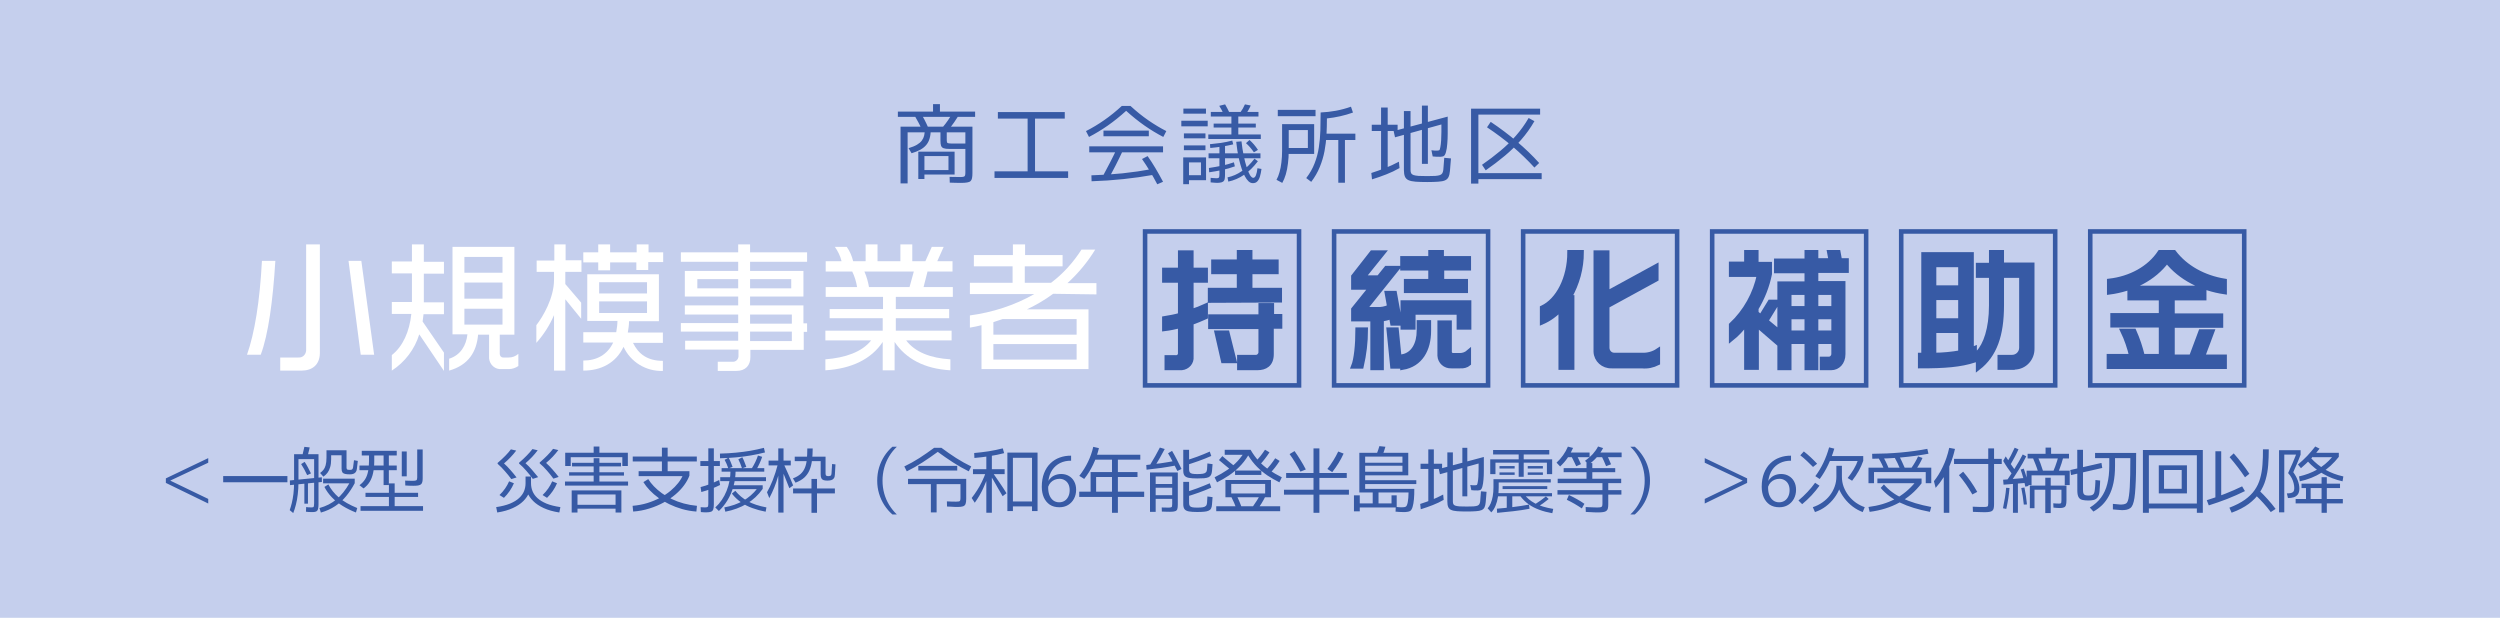 <svg width="696" height="172" viewBox="0 0 696 172" fill="none" xmlns="http://www.w3.org/2000/svg">
<rect width="696" height="172" fill="#C5CFED"/>
<g clip-path="url(#clip0_81_297)">
<path d="M72.584 98.764H68.764C70.886 92.739 72.329 83.913 72.923 72.627H76.658C75.979 83.659 74.706 93.163 72.584 98.764ZM83.958 103.177H78.016V99.528H83.109C84.213 99.612 85.147 98.764 85.231 97.576C85.231 97.491 85.231 97.406 85.231 97.321V68.044H89.051V98.424C88.966 101.564 86.929 103.177 83.958 103.177ZM100.425 98.764L97.03 72.627H100.595L104.16 98.764H100.425Z" fill="white"/>
<path d="M116.723 93.078C115.45 97.236 112.733 100.801 109.083 103.177V98.849C112.139 96.473 114.007 92.314 114.516 87.392H109.083V84.083H114.686V76.106H109.083V72.796H114.686V68.044H117.996V72.881H123.598V76.191H117.996V84.168H123.598V87.477H117.911C117.826 88.156 117.742 88.92 117.657 89.514L123.598 98.17V103.262L116.723 93.078ZM141.679 102.752H139.641C137.859 102.922 136.331 101.564 136.161 99.782C136.161 99.612 136.161 99.528 136.161 99.358V93.163H133.105C132.681 98 130.389 101.649 125.041 103.177V99.867C128.267 98.849 129.795 96.133 130.134 93.078H125.975V68.723H143.206V93.163H139.132V98.509C139.132 99.019 139.472 99.528 140.066 99.528C140.151 99.528 140.151 99.528 140.236 99.528H141.679C142.612 99.528 143.546 99.188 144.31 98.509V101.904C143.546 102.413 142.612 102.752 141.679 102.752ZM139.896 71.523H129.286V75.936H139.896V71.523ZM139.896 78.652H129.286V83.15H139.896V78.652ZM139.896 85.95H129.286V90.363H139.896V85.95Z" fill="white"/>
<path d="M157.382 75.682V79.076L161.796 84.253V88.75L157.382 83.319V103.177H154.241V87.732C153.053 90.532 151.355 93.163 149.318 95.454V90.532C151.101 88.241 154.241 82.98 154.241 77.888V75.682H149.403V72.542H154.326V68.044H157.467V72.457H161.881V75.682H157.382ZM180.47 72.966V75.172H177.16V73.051H169.86V75.257H166.549V73.051H162.39V70.251H166.549V68.044H169.86V70.251H177.245V68.044H180.555V70.251H184.629V72.966H180.47ZM173.595 96.558C171.473 101.055 167.313 103.177 162.39 103.177V100.376C166.125 100.376 169.096 98.764 170.709 95.37H162.39V92.484H171.557C171.727 91.466 171.897 90.363 171.897 89.344H163.494V76.361H183.441V89.429H175.123C175.123 90.532 174.953 91.551 174.783 92.569H184.545V95.454H176.226C177.754 98.594 180.3 100.461 184.545 100.461V103.262C179.876 103.431 175.547 100.801 173.595 96.558ZM180.131 78.567H166.804V81.707H180.131V78.567ZM180.131 83.913H166.804V87.138H180.131V83.913Z" fill="white"/>
<path d="M223.76 92.399V97.406H208.906V99.443C208.906 101.734 207.548 103.262 205.001 103.262H199.823V100.716H204.067C204.831 100.716 205.51 100.122 205.595 99.273V97.321H190.741V94.86H205.51V92.314H189.552V89.938H205.51V87.562H190.656V85.016H205.51V82.555H190.656V75.427H205.51V72.881H189.552V70.251H205.51V68.044H208.821V70.251H224.694V72.881H208.821V75.427H223.675V82.555H208.821V85.016H223.675V90.023H224.694V92.399H223.76ZM205.51 77.718H194.136V80.264H205.51V77.718ZM220.28 77.718H208.821V80.264H220.28V77.718ZM220.45 87.562H208.821V90.108H220.45V87.562ZM220.45 92.314H208.821V94.945H220.45V92.314Z" fill="white"/>
<path d="M252.281 94.775C254.743 98 258.987 99.697 264.589 100.037V103.092C257.289 102.668 252.196 99.867 249.056 95.2V103.092H245.745V95.2C242.604 99.952 237.087 102.668 229.787 103.092V100.037C235.304 99.612 239.973 98 242.52 94.775H229.787V92.06H245.745V88.581H230.975V86.035H245.83V82.64H229.872V79.925H238.615C238.36 78.397 237.936 76.955 237.257 75.597H229.872V72.712H234.286C233.946 71.269 233.267 69.911 232.418 68.723H235.729C236.578 69.911 237.172 71.269 237.511 72.712H240.992V68.044H244.302V72.712H250.668V68.044H253.979V72.712H257.629L259.411 68.723H262.722L260.939 72.712H265.183V75.597H258.223L257.119 79.925H265.268V82.64H249.395V86.035H264.25V88.581H249.395V92.06H264.929V94.775H252.281ZM240.652 75.597C241.246 76.955 241.671 78.397 241.925 79.925H253.215L254.403 75.597H240.652Z" fill="white"/>
<path d="M293.195 81.792C290.903 83.489 288.441 84.932 285.895 86.12H303.041V102.752H273.247V90.532C272.228 90.787 271.125 91.042 270.021 91.211V87.817C276.303 86.968 282.414 85.016 287.932 81.877H270.021V78.737H281.905V74.154H271.125V71.014H281.99V68.044H285.385V71.014H295.826V74.154H285.3V78.737H292.6C295.996 76.191 298.797 73.051 301.089 69.487H304.908C302.786 72.966 300.155 76.106 297.184 78.822H305.248V81.961L293.195 81.792ZM299.73 88.835H279.104C278.255 89.175 277.406 89.344 276.557 89.684V93.163H299.73V88.835ZM299.73 95.794H276.557V100.122H299.73V95.794Z" fill="white"/>
<path d="M361.016 65.074V106.656H319.423V65.074H361.016ZM362.289 63.801H318.15V107.929H362.289V63.801Z" fill="#375AA5"/>
<path d="M413.643 65.074V106.656H372.051V65.074H413.643ZM414.916 63.801H370.777V107.929H414.916V63.801Z" fill="#375AA5"/>
<path d="M466.271 65.074V106.656H424.678V65.074H466.271ZM467.544 63.801H423.405V107.929H467.544V63.801Z" fill="#375AA5"/>
<path d="M518.898 65.074V106.656H477.305V65.074H518.898ZM520.171 63.801H476.032V107.929H520.171V63.801Z" fill="#375AA5"/>
<path d="M571.526 65.074V106.656H529.933V65.074H571.526ZM572.799 63.801H528.66V107.929H572.799V63.801Z" fill="#375AA5"/>
<path d="M624.153 65.074V106.656H582.56V65.074H624.153ZM625.426 63.801H581.287V107.929H625.426V63.801Z" fill="#375AA5"/>
<path d="M331.646 89.853V99.273C331.816 100.885 330.628 102.243 329.015 102.413C328.845 102.413 328.76 102.413 328.591 102.413H324.856V99.528H327.233C327.912 99.613 328.506 99.188 328.591 98.509C328.591 98.424 328.591 98.255 328.591 98.17V90.702C327.148 91.042 325.62 91.381 324.177 91.551V88.665C325.705 88.411 327.148 88.156 328.591 87.732V78.058H324.177V75.173H328.591V70.335H331.646V75.173H335.636V78.058H331.646V86.714C333.005 86.289 334.363 85.78 335.636 85.186V88.241C334.363 88.835 333.005 89.344 331.646 89.853ZM336.909 83.659V80.773H344.973V75.682H337.843V72.881H344.973V70.251H348.029V72.881H355.329V75.682H348.029V80.773H356.263V83.574L336.909 83.659ZM353.971 90.872V98.594C353.971 101.48 352.188 102.413 350.066 102.413H345.058V99.443H349.472C350.236 99.528 350.915 98.934 351 98.17C351 98.085 351 98 351 98V90.957H336.994V88.156H351V85.016H354.056V88.072H356.347V90.872H353.971ZM340.559 100.461L338.777 92.654H341.663L343.615 100.461H340.559Z" fill="#375AA5" stroke="#375AA5" stroke-width="1.3" stroke-miterlimit="10"/>
<path d="M379.011 101.989H376.804C377.568 100.122 377.993 95.963 377.993 91.805H380.2C380.2 95.2 379.775 98.679 379.011 101.989ZM387.669 90.023L387.33 88.156C386.481 88.496 385.547 88.75 384.613 88.835V102.413H382.152V88.835H376.804V86.12L381.727 80.01H376.804V76.955L381.982 70.335H385.038L379.436 77.294H383.849L385.972 74.663H389.027L379.86 86.12H383.34C384.529 86.204 385.717 85.95 386.82 85.441L386.141 81.622H388.263L389.791 90.023H387.669ZM387.669 101.989L386.651 91.805H388.773L389.791 101.989H387.669ZM401.42 74.663V78.312H408.041V80.943H391.489V78.312H398.28V74.663H390.47V71.948H398.28V70.251H401.335V71.948H408.89V74.663H401.42ZM406.174 91.126V86.968H393.441V91.126H390.555V84.253H408.975V91.126H406.174ZM390.47 102.328V99.273C393.526 98.679 395.054 95.709 395.054 92.06V89.769H397.77V92.06C397.77 97.321 395.478 101.48 390.47 102.328ZM406.513 101.904H404.052C402.354 101.989 400.911 100.716 400.826 99.019C400.826 98.934 400.826 98.764 400.826 98.679V89.853H403.542V97.831C403.457 98.34 403.882 98.849 404.391 98.934C404.476 98.934 404.561 98.934 404.646 98.934H406.428C407.362 98.934 408.211 98.594 408.89 98V101.225C408.296 101.734 407.362 101.989 406.513 101.904Z" fill="#375AA5" stroke="#375AA5" stroke-width="1.3" stroke-miterlimit="10"/>
<path d="M436.901 82.81H437.665V102.328H434.525V85.95C433.082 87.562 431.299 88.835 429.347 89.684V85.695C433.761 83.659 436.986 77.464 436.986 70.251H440.297C440.297 74.663 439.108 78.991 436.901 82.81ZM457.103 101.904H448.7C446.323 101.989 444.371 100.207 444.286 97.915C444.286 97.746 444.286 97.661 444.286 97.491V70.335H447.427V81.622L461.093 74.154V77.718L447.427 85.186V96.812C447.427 97.915 448.276 98.849 449.379 98.849H449.464H457.103C458.631 98.934 460.244 98.509 461.517 97.661V101.055C460.159 101.734 458.631 102.074 457.103 101.904Z" fill="#375AA5" stroke="#375AA5" stroke-width="1.3" stroke-miterlimit="10"/>
<path d="M491.651 89.344L494.622 91.805V95.2L489.019 90.363V102.328H486.218V89.938C484.945 91.551 483.587 93.078 481.974 94.351V90.448C485.964 86.714 488.68 81.792 489.783 76.445H481.974V73.475H486.218V70.251H488.935V73.56H492.669V76.276C491.99 79.67 490.717 82.895 488.935 85.865V87.138L490.208 88.241L492.754 84.083H494.876L491.651 89.344ZM505.572 75.342V78.906H513.126V98.594C513.126 100.97 511.598 102.413 509.816 102.413H507.269V99.952H509.137C509.901 99.952 510.495 99.273 510.495 98.509V95.115H505.572V102.413H503.025V95.115H498.102V102.413H495.47V78.991H503.025V75.427H494.537V72.627H503.025V70.251H505.572V72.542H509.731L509.306 70.251H511.768L512.192 72.542H514.06V75.342H505.572ZM503.025 81.452H498.102V85.865H503.025V81.452ZM503.025 88.241H498.102V92.654H503.025V88.241ZM510.495 81.452H505.572V85.865H510.495V81.452ZM510.495 88.241H505.572V92.654H510.495V88.241Z" fill="#375AA5" stroke="#375AA5" stroke-width="1.3" stroke-miterlimit="10"/>
<path d="M534.601 101.904V98.849H535.535V70.845H548.862V97.321L549.71 96.982V100.291C545.721 101.564 541.562 101.904 534.601 101.904ZM545.806 73.73H538.421V80.094H545.806V73.73ZM545.806 82.895H538.421V89.26H545.806V82.895ZM545.806 92.06H538.421V98.849C540.883 98.849 543.344 98.594 545.806 98.17V92.06ZM560.575 102.328H556.756V99.443H559.981C561.509 99.528 562.782 98.34 562.782 96.812C562.782 96.727 562.782 96.727 562.782 96.642V76.7H557.265V85.016C557.265 93.333 555.313 98.849 550.729 102.413V98.17C552.766 96.048 554.379 91.551 554.379 85.101V76.7H550.729V73.815H554.379V70.251H557.265V73.73H565.753V96.982C565.838 99.782 563.716 102.158 560.915 102.243C560.745 102.328 560.66 102.328 560.575 102.328Z" fill="#375AA5" stroke="#375AA5" stroke-width="1.3" stroke-miterlimit="10"/>
<path d="M603.272 72.627C599.622 77.549 593.68 80.519 587.229 81.367V78.228C593.086 77.549 598.348 74.748 601.319 70.251H605.224C608.449 74.494 613.542 77.294 619.314 78.228V81.283C612.948 80.349 607.006 77.379 603.272 72.627ZM587.144 101.904V99.188H593.425C592.831 96.727 592.067 94.436 590.964 92.145H594.104C595.123 94.436 595.887 96.727 596.481 99.188H601.659V90.532H588.162V87.817H601.659V82.98H592.916V80.179H613.627V82.98H604.799V87.902H618.296V90.617H604.799V99.358H610.062L612.694 92.314H615.834L613.203 99.358H619.314V102.074H587.144V101.904Z" fill="#375AA5" stroke="#375AA5" stroke-width="1.3" stroke-miterlimit="10"/>
</g>
<path d="M249.967 32.536V31.072H271.471V32.536H249.967ZM259.759 32.104V28.984H261.679V32.104H259.759ZM250.711 51.064V35.272H270.727V48.232C270.727 48.792 270.687 49.248 270.607 49.6C270.543 49.952 270.407 50.224 270.199 50.416C269.991 50.608 269.671 50.736 269.239 50.8C268.807 50.88 268.231 50.92 267.511 50.92C267.079 50.92 266.599 50.912 266.071 50.896C265.559 50.88 265.007 50.864 264.415 50.848L264.367 49.24C264.927 49.256 265.463 49.264 265.975 49.264C266.503 49.28 266.959 49.288 267.343 49.288C267.775 49.288 268.087 49.256 268.279 49.192C268.487 49.144 268.615 49.032 268.663 48.856C268.727 48.68 268.759 48.408 268.759 48.04V36.832H252.679V51.064H250.711ZM258.391 35.464L256.615 36.04C256.343 35.368 256.031 34.712 255.679 34.072C255.343 33.416 254.967 32.744 254.551 32.056L256.207 31.216C256.607 31.904 256.991 32.6 257.359 33.304C257.727 34.008 258.071 34.728 258.391 35.464ZM264.007 36.16L262.399 35.464C262.959 34.824 263.471 34.16 263.935 33.472C264.415 32.784 264.879 32.072 265.327 31.336L267.103 31.816C266.639 32.568 266.151 33.312 265.639 34.048C265.143 34.768 264.599 35.472 264.007 36.16ZM253.783 42.664L252.943 41.248C253.919 40.96 254.703 40.64 255.295 40.288C255.887 39.936 256.335 39.552 256.639 39.136C256.959 38.704 257.175 38.24 257.287 37.744C257.399 37.232 257.455 36.688 257.455 36.112H259.111C259.111 37.056 259.007 37.872 258.799 38.56C258.607 39.248 258.295 39.848 257.863 40.36C257.447 40.856 256.903 41.296 256.231 41.68C255.559 42.048 254.743 42.376 253.783 42.664ZM269.527 39.952V41.464H264.319C263.599 41.464 263.063 41.4 262.711 41.272C262.359 41.144 262.119 40.912 261.991 40.576C261.879 40.24 261.823 39.768 261.823 39.16V36.256H263.575V39.064C263.575 39.448 263.647 39.696 263.791 39.808C263.951 39.904 264.287 39.952 264.799 39.952H269.527ZM256.687 48.592V47.344H264.055V43.456H257.359V49.84H255.655V42.232H265.759V48.592H256.687ZM276.871 49.528V47.704H297.367V49.528H276.871ZM286.087 47.872V32.848H288.151V47.872H286.087ZM277.807 33.016V31.192H296.431V33.016H277.807ZM303.175 38.128L302.335 36.496C304.047 35.632 305.727 34.624 307.375 33.472C309.039 32.32 310.687 30.992 312.319 29.488H314.719C316.351 30.992 317.999 32.32 319.663 33.472C321.327 34.624 323.007 35.632 324.703 36.496L323.863 38.128C322.103 37.216 320.359 36.16 318.631 34.96C316.903 33.744 315.199 32.376 313.519 30.856C311.839 32.376 310.135 33.744 308.407 34.96C306.679 36.16 304.935 37.216 303.175 38.128ZM307.207 37.936V36.352H319.831V37.936H307.207ZM303.247 42.4V40.744H323.791V42.4H303.247ZM308.575 49.888L307.063 48.976C307.751 47.712 308.423 46.44 309.079 45.16C309.751 43.864 310.391 42.56 310.999 41.248L312.511 42.112C311.903 43.424 311.263 44.736 310.591 46.048C309.935 47.344 309.263 48.624 308.575 49.888ZM320.911 47.032L321.175 48.664C318.423 49.16 315.607 49.56 312.727 49.864C309.863 50.168 306.919 50.368 303.895 50.464L303.847 48.808C306.791 48.728 309.679 48.544 312.511 48.256C315.359 47.952 318.159 47.544 320.911 47.032ZM323.791 50.608L322.183 51.304C321.511 50.024 320.823 48.8 320.119 47.632C319.415 46.464 318.687 45.344 317.935 44.272L319.495 43.456C320.231 44.496 320.951 45.608 321.655 46.792C322.359 47.976 323.071 49.248 323.791 50.608ZM329.455 31.648V30.232H335.743V31.648H329.455ZM328.879 35.176V33.616H336.223V35.176H328.879ZM329.599 38.512V37.144H335.599V38.512H329.599ZM329.599 41.824V40.48H335.599V41.824H329.599ZM329.407 51.28V43.816H335.767V50.176H330.799V48.784H334.351V45.208H331.015V51.28H329.407ZM350.359 31.168V32.44H337.087V31.168H350.359ZM349.615 34.408V35.512H337.879V34.408H349.615ZM351.007 37.432V38.704H336.391V37.432H351.007ZM344.743 37.792H342.823V32.008H344.743V37.792ZM342.367 31.552L340.711 31.84C340.519 31.392 340.319 30.984 340.111 30.616C339.919 30.232 339.695 29.848 339.439 29.464L341.071 29.056C341.295 29.424 341.511 29.816 341.719 30.232C341.943 30.632 342.159 31.072 342.367 31.552ZM346.783 31.936L345.271 31.36C345.559 30.944 345.807 30.56 346.015 30.208C346.223 29.84 346.415 29.456 346.591 29.056L348.199 29.368C348.023 29.784 347.815 30.2 347.575 30.616C347.351 31.032 347.087 31.472 346.783 31.936ZM336.943 41.2L336.847 40.144C337.887 40.048 338.919 39.928 339.943 39.784C340.983 39.624 342.023 39.408 343.063 39.136L343.327 40.192C342.255 40.448 341.183 40.656 340.111 40.816C339.055 40.976 337.999 41.104 336.943 41.2ZM350.911 42.688V44.056H336.463V42.688H350.911ZM343.519 45.184L343.783 46.312C342.647 46.728 341.479 47.064 340.279 47.32C339.079 47.576 337.863 47.792 336.631 47.968L336.559 46.768C337.759 46.592 338.935 46.384 340.087 46.144C341.255 45.904 342.399 45.584 343.519 45.184ZM337.039 50.776V49.504C337.247 49.52 337.495 49.544 337.783 49.576C338.087 49.608 338.367 49.624 338.623 49.624C338.895 49.624 339.095 49.592 339.223 49.528C339.335 49.464 339.407 49.352 339.439 49.192C339.471 49.048 339.487 48.848 339.487 48.592V40.36H341.047V48.592C341.047 49.072 341.015 49.48 340.951 49.816C340.887 50.168 340.727 50.424 340.471 50.584C340.231 50.744 339.895 50.84 339.463 50.872C339.047 50.92 338.615 50.92 338.167 50.872C337.719 50.84 337.343 50.808 337.039 50.776ZM350.071 46.84L351.199 47.032C351.087 47.864 350.943 48.568 350.767 49.144C350.591 49.736 350.343 50.192 350.023 50.512C349.719 50.832 349.311 50.992 348.799 50.992C348.351 50.992 347.943 50.816 347.575 50.464C347.207 50.112 346.863 49.632 346.543 49.024C346.223 48.416 345.935 47.728 345.679 46.96C345.423 46.176 345.191 45.36 344.983 44.512C344.791 43.648 344.623 42.784 344.479 41.92C344.351 41.056 344.247 40.24 344.167 39.472L345.631 39.352C345.791 40.808 345.999 42.152 346.255 43.384C346.511 44.616 346.791 45.696 347.095 46.624C347.399 47.536 347.703 48.248 348.007 48.76C348.327 49.256 348.623 49.504 348.895 49.504C349.215 49.504 349.471 49.256 349.663 48.76C349.855 48.264 349.991 47.624 350.071 46.84ZM350.215 41.728L349.087 42.4C348.751 41.904 348.399 41.448 348.031 41.032C347.679 40.616 347.295 40.224 346.879 39.856L347.863 38.968C348.311 39.368 348.727 39.792 349.111 40.24C349.495 40.688 349.863 41.184 350.215 41.728ZM341.959 50.56L341.743 49.384C343.167 49.08 344.487 48.504 345.703 47.656C346.935 46.808 348.119 45.648 349.255 44.176L350.191 44.896C348.991 46.48 347.711 47.736 346.351 48.664C345.007 49.592 343.543 50.224 341.959 50.56ZM366.247 30.592V32.344H355.735V30.592H366.247ZM356.983 50.92L355.375 50.056C355.711 49.464 355.991 48.76 356.215 47.944C356.455 47.128 356.631 46.216 356.743 45.208C356.871 44.2 356.935 43.128 356.935 41.992V34.552H365.863V42.856H358.015V41.2H364.111V36.208H358.783V41.992C358.783 43.224 358.711 44.392 358.567 45.496C358.439 46.6 358.239 47.616 357.967 48.544C357.695 49.456 357.367 50.248 356.983 50.92ZM365.047 50.632L363.655 49.576C364.663 48.264 365.439 46.896 365.983 45.472C366.543 44.048 366.935 42.576 367.159 41.056C367.399 39.52 367.543 37.944 367.591 36.328C367.639 34.696 367.663 33.024 367.663 31.312C369.103 31.248 370.519 31.088 371.911 30.832C373.303 30.576 374.703 30.2 376.111 29.704L376.663 31.336C375.495 31.752 374.303 32.096 373.087 32.368C371.871 32.64 370.647 32.84 369.415 32.968C369.415 34.472 369.375 35.992 369.295 37.528C369.215 39.048 369.031 40.568 368.743 42.088C368.455 43.592 368.015 45.064 367.423 46.504C366.847 47.928 366.055 49.304 365.047 50.632ZM377.335 37.216V38.968H368.551V37.216H377.335ZM374.431 50.872H372.583V38.272H374.431V50.872ZM397.351 50.68C396.039 50.68 394.959 50.648 394.111 50.584C393.263 50.52 392.599 50.376 392.119 50.152C391.655 49.944 391.327 49.616 391.135 49.168C390.943 48.72 390.847 48.104 390.847 47.32V30.928H392.695V47.32C392.695 47.688 392.751 47.992 392.863 48.232C392.991 48.456 393.215 48.624 393.535 48.736C393.871 48.848 394.343 48.928 394.951 48.976C395.559 49.008 396.359 49.024 397.351 49.024C398.279 49.024 399.023 49.008 399.583 48.976C400.159 48.928 400.599 48.848 400.903 48.736C401.207 48.608 401.423 48.432 401.551 48.208C401.679 47.968 401.767 47.664 401.815 47.296L402.079 43.936L403.951 44.104L403.663 47.608C403.599 48.328 403.463 48.896 403.255 49.312C403.047 49.728 402.719 50.032 402.271 50.224C401.823 50.416 401.199 50.536 400.399 50.584C399.599 50.648 398.583 50.68 397.351 50.68ZM381.967 49.936L381.775 48.16C383.119 47.728 384.407 47.272 385.639 46.792C386.887 46.296 388.159 45.704 389.455 45.016L389.623 46.792C388.455 47.464 387.231 48.048 385.951 48.544C384.687 49.04 383.359 49.504 381.967 49.936ZM384.487 47.992V29.944H386.335V47.992H384.487ZM381.895 36.472V34.72H389.095V36.472H381.895ZM398.863 43.552L398.503 41.824C398.775 41.856 399.063 41.888 399.367 41.92C399.671 41.936 399.943 41.936 400.183 41.92C400.439 41.904 400.607 41.872 400.687 41.824C400.815 41.728 400.919 41.432 400.999 40.936C401.095 40.44 401.167 39.816 401.215 39.064C401.263 38.312 401.287 37.528 401.287 36.712V34.648L388.375 38.224L387.991 36.496L403.039 32.464V37.192C403.039 38.184 402.999 39.136 402.919 40.048C402.855 40.944 402.735 41.704 402.559 42.328C402.399 42.936 402.175 43.32 401.887 43.48C401.679 43.576 401.367 43.632 400.951 43.648C400.535 43.664 400.127 43.656 399.727 43.624C399.343 43.592 399.055 43.568 398.863 43.552ZM395.863 45.616V29.392H397.519V45.616H395.863ZM429.199 49.864H411.343V48.208H429.199V49.864ZM428.767 31.912H411.583V51.112H409.543V30.256H428.767V31.912ZM413.623 47.416L412.591 45.88C414.415 44.616 416.111 43.328 417.679 42.016C419.263 40.704 420.711 39.296 422.023 37.792C423.351 36.288 424.535 34.64 425.575 32.848L427.183 33.736C426.095 35.624 424.855 37.36 423.463 38.944C422.087 40.528 420.575 42.008 418.927 43.384C417.279 44.76 415.511 46.104 413.623 47.416ZM428.503 45.376L427.183 46.648C425.311 44.6 423.287 42.648 421.111 40.792C418.935 38.936 416.559 37.152 413.983 35.44L415.015 33.928C417.623 35.672 420.047 37.496 422.287 39.4C424.543 41.288 426.615 43.28 428.503 45.376Z" fill="#375AA5"/>
<path d="M57.974 140.18L46.174 134.44V133.18L57.974 127.54V128.82L47.394 133.8L57.974 138.9V140.18ZM62.134 134.26V132.54H80.014V134.26H62.134ZM85.574 127.08L84.134 126.9C84.188 126.713 84.241 126.513 84.294 126.3C84.348 126.073 84.401 125.84 84.454 125.6C84.508 125.36 84.561 125.14 84.614 124.94C84.668 124.727 84.708 124.547 84.734 124.4L86.214 124.56C86.174 124.747 86.128 124.96 86.074 125.2C86.021 125.427 85.961 125.66 85.894 125.9C85.841 126.127 85.788 126.347 85.734 126.56C85.681 126.773 85.628 126.947 85.574 127.08ZM81.634 142.84L80.654 142.02C80.854 141.46 81.048 140.807 81.234 140.06C81.421 139.313 81.574 138.453 81.694 137.48C81.814 136.493 81.874 135.373 81.874 134.12V126.44H88.674V140.42C88.674 140.887 88.634 141.287 88.554 141.62C88.488 141.967 88.341 142.207 88.114 142.34C87.994 142.42 87.814 142.48 87.574 142.52C87.348 142.56 87.088 142.573 86.794 142.56C86.514 142.56 86.228 142.553 85.934 142.54C85.654 142.527 85.401 142.5 85.174 142.46L85.234 141.16C85.394 141.2 85.608 141.227 85.874 141.24C86.154 141.267 86.421 141.273 86.674 141.26C86.928 141.26 87.101 141.24 87.194 141.2C87.301 141.147 87.368 141.04 87.394 140.88C87.434 140.707 87.454 140.453 87.454 140.12V127.82H83.094V134.12C83.094 135.413 83.028 136.593 82.894 137.66C82.774 138.713 82.601 139.667 82.374 140.52C82.161 141.373 81.914 142.147 81.634 142.84ZM85.514 132.28C85.248 131.693 84.974 131.147 84.694 130.64C84.414 130.133 84.128 129.653 83.834 129.2L84.814 128.58C85.134 129.06 85.434 129.567 85.714 130.1C86.008 130.633 86.294 131.2 86.574 131.8L85.514 132.28ZM84.734 140.22V134.16H85.734V140.22H84.734ZM80.734 135.06L80.694 133.76L89.594 132.88L89.614 134.18L80.734 135.06ZM89.334 142.7L88.934 141.44C90.761 140.933 92.341 140.127 93.674 139.02C95.021 137.9 96.214 136.413 97.254 134.56H89.954V133.26H98.754V134.52C98.061 135.84 97.268 137.04 96.374 138.12C95.494 139.2 94.474 140.127 93.314 140.9C92.154 141.673 90.828 142.273 89.334 142.7ZM99.094 142.68C97.734 142.147 96.494 141.533 95.374 140.84C94.254 140.147 93.268 139.36 92.414 138.48C91.561 137.6 90.861 136.627 90.314 135.56L91.414 134.86C92.108 136.207 93.088 137.427 94.354 138.52C95.634 139.6 97.334 140.573 99.454 141.44L99.094 142.68ZM90.034 132.7L89.114 131.68C89.461 131.427 89.768 131.14 90.034 130.82C90.301 130.5 90.508 130.073 90.654 129.54C90.814 128.993 90.894 128.273 90.894 127.38V125.36H96.474V130.22C96.474 130.5 96.561 130.673 96.734 130.74C96.908 130.793 97.161 130.82 97.494 130.82C97.748 130.82 97.934 130.767 98.054 130.66C98.174 130.553 98.254 130.373 98.294 130.12L98.554 128.12L99.614 128.32L99.354 130.54C99.314 130.927 99.201 131.233 99.014 131.46C98.841 131.673 98.621 131.827 98.354 131.92C98.088 132.013 97.781 132.06 97.434 132.06C96.861 132.06 96.401 132.02 96.054 131.94C95.721 131.86 95.474 131.707 95.314 131.48C95.168 131.253 95.094 130.913 95.094 130.46V126.74H92.194V127.8C92.194 128.693 92.101 129.447 91.914 130.06C91.741 130.673 91.494 131.193 91.174 131.62C90.854 132.033 90.474 132.393 90.034 132.7ZM113.234 132.62H111.854V125.68H113.234V132.62ZM117.674 125.14V133.12C117.674 133.547 117.641 133.9 117.574 134.18C117.508 134.46 117.381 134.68 117.194 134.84C117.008 134.987 116.741 135.093 116.394 135.16C116.048 135.213 115.608 135.24 115.074 135.24C114.714 135.24 114.354 135.233 113.994 135.22C113.648 135.193 113.261 135.173 112.834 135.16L112.794 133.8C113.168 133.813 113.534 133.827 113.894 133.84C114.268 133.853 114.614 133.86 114.934 133.86C115.428 133.86 115.754 133.807 115.914 133.7C116.074 133.593 116.154 133.34 116.154 132.94V125.14H117.674ZM116.394 137.2V138.34H101.754V137.2H116.394ZM108.274 141.84V134.58H109.874V141.84H108.274ZM117.774 140.9V142.2H100.374V140.9H117.774ZM110.454 125.5V126.8H100.714V125.5H110.454ZM110.454 129.6V130.9H100.074V129.6H110.454ZM101.214 135.98L100.074 135.08C100.714 134.613 101.228 134.08 101.614 133.48C102.001 132.88 102.281 132.16 102.454 131.32C102.641 130.48 102.734 129.487 102.734 128.34V126.26H104.194V128.34C104.194 129.593 104.088 130.7 103.874 131.66C103.674 132.62 103.354 133.453 102.914 134.16C102.488 134.853 101.921 135.46 101.214 135.98ZM106.794 135.04V126.28H108.254V135.04H106.794ZM138.434 142.68L138.134 141.18C139.668 140.953 140.954 140.627 141.994 140.2C143.048 139.76 143.888 139.247 144.514 138.66C145.154 138.073 145.614 137.433 145.894 136.74C146.174 136.033 146.314 135.307 146.314 134.56V132.66H147.834V134.56C147.834 135.413 147.661 136.267 147.314 137.12C146.981 137.96 146.441 138.753 145.694 139.5C144.948 140.247 143.974 140.893 142.774 141.44C141.588 142 140.141 142.413 138.434 142.68ZM140.294 138.6L139.054 137.82C139.668 137.233 140.194 136.62 140.634 135.98C141.074 135.34 141.441 134.68 141.734 134L143.074 134.54C142.754 135.3 142.354 136.027 141.874 136.72C141.408 137.4 140.881 138.027 140.294 138.6ZM142.354 133.38C141.794 132.62 141.194 131.88 140.554 131.16C139.928 130.427 139.254 129.747 138.534 129.12V128.88C139.361 128.173 140.074 127.513 140.674 126.9C141.288 126.273 141.808 125.673 142.234 125.1L143.714 125.44C143.248 126.067 142.721 126.687 142.134 127.3C141.548 127.913 140.941 128.487 140.314 129.02C140.928 129.567 141.514 130.167 142.074 130.82C142.648 131.46 143.228 132.16 143.814 132.92L142.354 133.38ZM155.714 142.68C154.008 142.413 152.554 142 151.354 141.44C150.168 140.893 149.201 140.247 148.454 139.5C147.708 138.753 147.161 137.96 146.814 137.12C146.481 136.267 146.314 135.413 146.314 134.56H147.834C147.834 135.307 147.974 136.033 148.254 136.74C148.534 137.433 148.988 138.073 149.614 138.66C150.254 139.247 151.094 139.76 152.134 140.2C153.188 140.627 154.481 140.953 156.014 141.18L155.714 142.68ZM152.294 138.6L151.054 137.82C151.668 137.233 152.194 136.62 152.634 135.98C153.074 135.34 153.441 134.68 153.734 134L155.074 134.54C154.754 135.3 154.354 136.027 153.874 136.72C153.408 137.4 152.881 138.027 152.294 138.6ZM148.334 133.32C147.774 132.547 147.174 131.8 146.534 131.08C145.908 130.347 145.234 129.673 144.514 129.06V128.82C145.341 128.113 146.054 127.447 146.654 126.82C147.268 126.193 147.794 125.593 148.234 125.02L149.694 125.36C149.228 125.987 148.701 126.613 148.114 127.24C147.528 127.853 146.921 128.427 146.294 128.96C146.908 129.493 147.494 130.087 148.054 130.74C148.628 131.393 149.214 132.093 149.814 132.84L148.334 133.32ZM154.074 133.26C153.514 132.487 152.914 131.74 152.274 131.02C151.648 130.287 150.974 129.613 150.254 129V128.76C151.081 128.04 151.794 127.373 152.394 126.76C153.008 126.133 153.534 125.533 153.974 124.96L155.434 125.3C154.968 125.927 154.441 126.553 153.854 127.18C153.268 127.793 152.661 128.36 152.034 128.88C152.648 129.427 153.234 130.027 153.794 130.68C154.368 131.32 154.948 132.02 155.534 132.78L154.074 133.26ZM157.354 129.74V126.24H158.894V129.74H157.354ZM157.354 127.28V126.04H174.794V127.28H157.354ZM165.274 126.7V124.32H166.874V126.7H165.274ZM173.254 129.74V126.24H174.794V129.74H173.254ZM172.994 142.68H171.374V137.66H160.774V142.68H159.154V136.52H172.994V142.68ZM172.134 140.54V141.62H160.014V140.54H172.134ZM159.254 129.84V128.84H172.894V129.84H159.254ZM165.274 134.64V127.56H166.874V134.64H165.274ZM158.434 132.4V131.48H173.714V132.4H158.434ZM157.294 135.2V134.06H174.854V135.2H157.294ZM176.274 142.42L176.114 140.82C177.541 140.7 178.894 140.447 180.174 140.06C181.454 139.66 182.641 139.173 183.734 138.6C184.828 138.013 185.801 137.367 186.654 136.66C187.508 135.94 188.228 135.207 188.814 134.46C189.414 133.7 189.854 132.96 190.134 132.24L190.434 132.56H177.794V131.18H191.934V132.42C191.601 133.313 191.101 134.213 190.434 135.12C189.781 136.013 188.974 136.867 188.014 137.68C187.054 138.493 185.968 139.233 184.754 139.9C183.541 140.567 182.221 141.12 180.794 141.56C179.381 142.013 177.874 142.3 176.274 142.42ZM193.874 142.42C192.474 142.313 191.148 142.08 189.894 141.72C188.641 141.36 187.461 140.913 186.354 140.38C185.248 139.847 184.234 139.253 183.314 138.6C182.394 137.933 181.581 137.227 180.874 136.48C180.168 135.733 179.581 134.98 179.114 134.22L180.474 133.38C180.874 134.047 181.394 134.713 182.034 135.38C182.674 136.047 183.414 136.687 184.254 137.3C185.094 137.9 186.021 138.447 187.034 138.94C188.061 139.433 189.161 139.84 190.334 140.16C191.508 140.48 192.741 140.7 194.034 140.82L193.874 142.42ZM184.274 131.82V124.64H185.874V131.82H184.274ZM176.154 128.48V127.1H193.994V128.48H176.154ZM200.454 127.58L200.434 126.28C202.034 126.24 203.521 126.153 204.894 126.02C206.281 125.887 207.608 125.713 208.874 125.5C210.154 125.273 211.421 125 212.674 124.68L212.974 125.96C211.708 126.28 210.421 126.553 209.114 126.78C207.808 127.007 206.448 127.187 205.034 127.32C203.621 127.453 202.094 127.54 200.454 127.58ZM203.954 129.98L202.774 130.42C202.468 129.513 202.121 128.713 201.734 128.02L202.834 127.4C203.048 127.773 203.241 128.173 203.414 128.6C203.601 129.027 203.781 129.487 203.954 129.98ZM207.774 129.98L206.574 130.38C206.428 129.9 206.268 129.46 206.094 129.06C205.934 128.647 205.754 128.253 205.554 127.88L206.654 127.3C206.868 127.687 207.061 128.107 207.234 128.56C207.421 129 207.601 129.473 207.774 129.98ZM210.394 131.02L209.274 130.44C209.674 129.8 210.014 129.187 210.294 128.6C210.574 128.013 210.814 127.42 211.014 126.82L212.194 127.18C211.981 127.82 211.728 128.453 211.434 129.08C211.154 129.707 210.808 130.353 210.394 131.02ZM212.774 130.32V131.32H200.894V130.32H212.774ZM213.254 132.86V133.94H200.514V132.86H213.254ZM200.134 142.26L199.134 141.28C200.508 140.013 201.554 138.48 202.274 136.68C203.008 134.88 203.374 132.933 203.374 130.84H204.794C204.794 132.507 204.588 134.047 204.174 135.46C203.774 136.873 203.221 138.153 202.514 139.3C201.821 140.433 201.028 141.42 200.134 142.26ZM213.374 141.26L213.154 142.46C211.834 142.207 210.594 141.867 209.434 141.44C208.288 141.027 207.241 140.493 206.294 139.84C205.348 139.173 204.501 138.367 203.754 137.42L204.714 136.64C205.648 137.8 206.801 138.767 208.174 139.54C209.561 140.3 211.294 140.873 213.374 141.26ZM212.334 135.1V136.1C211.121 137.82 209.648 139.2 207.914 140.24C206.181 141.28 204.188 142.02 201.934 142.46L201.654 141.26C203.614 140.9 205.354 140.293 206.874 139.44C208.394 138.573 209.714 137.427 210.834 136L211.094 136.18H203.594V135.1H212.334ZM196.594 142.64C196.381 142.64 196.154 142.633 195.914 142.62C195.674 142.607 195.408 142.587 195.114 142.56L195.054 141.2C195.348 141.213 195.588 141.227 195.774 141.24C195.961 141.253 196.121 141.26 196.254 141.26C196.534 141.26 196.741 141.233 196.874 141.18C197.008 141.14 197.094 141.053 197.134 140.92C197.174 140.787 197.194 140.58 197.194 140.3V124.82H198.734V140.4C198.734 141 198.681 141.46 198.574 141.78C198.468 142.113 198.261 142.34 197.954 142.46C197.648 142.58 197.194 142.64 196.594 142.64ZM194.974 129.74V128.36H200.414V129.74H194.974ZM195.254 136.98L195.034 135.6C195.981 135.36 196.874 135.073 197.714 134.74C198.554 134.407 199.388 134.04 200.214 133.64L200.474 135.02C199.728 135.393 198.921 135.747 198.054 136.08C197.201 136.4 196.268 136.7 195.254 136.98ZM221.474 134.38L220.754 133.18C221.634 132.847 222.341 132.44 222.874 131.96C223.408 131.48 223.808 130.907 224.074 130.24C224.354 129.573 224.534 128.8 224.614 127.92C224.708 127.027 224.754 126.007 224.754 124.86H226.254C226.254 126.06 226.188 127.167 226.054 128.18C225.934 129.18 225.708 130.08 225.374 130.88C225.041 131.667 224.561 132.353 223.934 132.94C223.308 133.513 222.488 133.993 221.474 134.38ZM230.334 133.8C229.948 133.8 229.614 133.76 229.334 133.68C229.054 133.6 228.841 133.44 228.694 133.2C228.548 132.947 228.474 132.567 228.474 132.06V128.38H221.254V127.14H229.834V131.82C229.834 132.153 229.908 132.36 230.054 132.44C230.201 132.52 230.388 132.56 230.614 132.56C230.841 132.56 231.041 132.52 231.214 132.44C231.388 132.36 231.481 132.147 231.494 131.8L231.654 129.18L232.594 129.28L232.434 132.12C232.421 132.6 232.314 132.96 232.114 133.2C231.928 133.44 231.681 133.6 231.374 133.68C231.068 133.76 230.721 133.8 230.334 133.8ZM227.454 142.76H225.914V133.34H227.454V142.76ZM232.434 135.98V137.36H220.794V135.98H232.434ZM213.974 129.56V128.24H220.154V129.56H213.974ZM216.674 142.7V124.84H218.134V142.7H216.674ZM214.174 138.68L213.534 137.04C214.094 136.08 214.634 134.94 215.154 133.62C215.674 132.287 216.148 130.807 216.574 129.18L217.454 129.36C217.188 130.533 216.901 131.64 216.594 132.68C216.301 133.72 215.954 134.733 215.554 135.72C215.168 136.693 214.708 137.68 214.174 138.68ZM219.754 135.92C219.394 134.96 218.994 133.953 218.554 132.9C218.128 131.833 217.681 130.76 217.214 129.68L218.194 129.2C218.514 129.867 218.828 130.553 219.134 131.26C219.454 131.967 219.761 132.653 220.054 133.32C220.348 133.987 220.601 134.593 220.814 135.14L219.754 135.92ZM248.434 143.22C247.568 142.46 246.821 141.593 246.194 140.62C245.568 139.647 245.081 138.587 244.734 137.44C244.388 136.293 244.214 135.087 244.214 133.82C244.214 132.527 244.388 131.307 244.734 130.16C245.081 129.013 245.568 127.953 246.194 126.98C246.821 126.007 247.568 125.14 248.434 124.38H249.674C248.834 125.18 248.114 126.08 247.514 127.08C246.914 128.08 246.461 129.147 246.154 130.28C245.848 131.413 245.694 132.593 245.694 133.82C245.694 135.033 245.848 136.207 246.154 137.34C246.461 138.46 246.914 139.52 247.514 140.52C248.114 141.507 248.834 142.407 249.674 143.22H248.434ZM252.454 131.22L251.754 129.86C253.181 129.18 254.581 128.4 255.954 127.52C257.341 126.627 258.714 125.673 260.074 124.66H262.074C263.434 125.673 264.808 126.627 266.194 127.52C267.581 128.4 268.981 129.18 270.394 129.86L269.694 131.22C268.228 130.5 266.774 129.673 265.334 128.74C263.894 127.807 262.474 126.827 261.074 125.8C259.674 126.827 258.254 127.807 256.814 128.74C255.374 129.673 253.921 130.5 252.454 131.22ZM255.654 131V129.7H266.494V131H255.654ZM266.554 141.14C266.301 141.14 266.014 141.133 265.694 141.12C265.374 141.107 265.041 141.087 264.694 141.06C264.348 141.047 264.001 141.033 263.654 141.02L263.614 139.58C264.081 139.607 264.521 139.627 264.934 139.64C265.348 139.653 265.761 139.66 266.174 139.66C266.548 139.66 266.821 139.64 266.994 139.6C267.168 139.547 267.274 139.447 267.314 139.3C267.368 139.14 267.394 138.913 267.394 138.62V133.34H268.994V138.88C268.994 139.493 268.934 139.96 268.814 140.28C268.708 140.6 268.474 140.827 268.114 140.96C267.768 141.08 267.248 141.14 266.554 141.14ZM268.994 133.32V134.78H252.794V133.32H268.994ZM260.754 142.66H259.154V134.14H260.754V142.66ZM271.274 127.5L271.214 126.12C272.574 126 273.914 125.84 275.234 125.64C276.554 125.427 277.868 125.153 279.174 124.82L279.554 126.16C278.208 126.507 276.841 126.787 275.454 127C274.068 127.213 272.674 127.38 271.274 127.5ZM274.594 142.74V126.4H276.134V142.74H274.594ZM270.874 132V130.62H279.694V132H270.874ZM271.374 139.96L270.514 138.64C271.034 137.987 271.534 137.28 272.014 136.52C272.508 135.76 272.961 134.953 273.374 134.1C273.801 133.233 274.174 132.327 274.494 131.38L275.394 131.74C274.901 133.207 274.334 134.633 273.694 136.02C273.054 137.393 272.281 138.707 271.374 139.96ZM279.134 138.14C278.708 137.42 278.288 136.7 277.874 135.98C277.474 135.26 277.061 134.533 276.634 133.8C276.208 133.053 275.748 132.293 275.254 131.52L276.094 131.18C276.854 132.273 277.574 133.32 278.254 134.32C278.948 135.32 279.601 136.32 280.214 137.32L279.134 138.14ZM280.454 142.28V126H288.854V142.28H287.314V127.46H281.994V142.28H280.454ZM281.234 140.98V139.6H288.094V140.98H281.234ZM294.914 141.22C293.874 141.22 292.988 140.98 292.254 140.5C291.534 140.007 290.981 139.333 290.594 138.48C290.221 137.613 290.034 136.627 290.034 135.52C290.034 134.08 290.248 132.813 290.674 131.72C291.101 130.627 291.688 129.72 292.434 129C293.181 128.267 294.048 127.727 295.034 127.38C296.021 127.02 297.074 126.847 298.194 126.86V128.26C297.074 128.247 296.061 128.46 295.154 128.9C294.261 129.34 293.528 129.98 292.954 130.82C292.394 131.647 292.034 132.647 291.874 133.82H291.914C292.301 133.193 292.801 132.727 293.414 132.42C294.041 132.113 294.714 131.96 295.434 131.96C296.248 131.96 296.968 132.147 297.594 132.52C298.221 132.88 298.708 133.387 299.054 134.04C299.414 134.693 299.594 135.467 299.594 136.36C299.594 137.253 299.401 138.073 299.014 138.82C298.628 139.553 298.081 140.14 297.374 140.58C296.681 141.007 295.861 141.22 294.914 141.22ZM294.894 139.84C295.454 139.84 295.954 139.7 296.394 139.42C296.834 139.14 297.174 138.747 297.414 138.24C297.668 137.72 297.794 137.133 297.794 136.48C297.794 135.813 297.674 135.247 297.434 134.78C297.194 134.313 296.861 133.953 296.434 133.7C296.008 133.433 295.514 133.3 294.954 133.3C294.528 133.3 294.101 133.38 293.674 133.54C293.261 133.7 292.888 133.947 292.554 134.28C292.234 134.6 291.988 135.007 291.814 135.5C291.788 136.34 291.888 137.087 292.114 137.74C292.354 138.393 292.708 138.907 293.174 139.28C293.654 139.653 294.228 139.84 294.894 139.84ZM301.84 133.34L300.48 132.48C301.467 131.2 302.273 129.9 302.9 128.58C303.54 127.26 304.027 125.867 304.36 124.4L305.94 124.76C305.553 126.4 305.013 127.933 304.32 129.36C303.64 130.773 302.813 132.1 301.84 133.34ZM303.62 137.62V131.62H305.16V137.62H303.62ZM300.46 138.34V136.88H318.54V138.34H300.46ZM309.58 142.76V127.04H311.22V142.76H309.58ZM303.62 132.8V131.42H316.68V132.8H303.62ZM303.94 127.98V126.6H317.46V127.98H303.94ZM325.78 142.48C325.367 142.48 324.98 142.473 324.62 142.46C324.273 142.447 323.887 142.433 323.46 142.42L323.42 141.28C323.793 141.293 324.127 141.3 324.42 141.3C324.713 141.313 324.993 141.32 325.26 141.32C325.607 141.32 325.853 141.293 326 141.24C326.16 141.2 326.253 141.113 326.28 140.98C326.32 140.833 326.34 140.613 326.34 140.32V132.64H321.74V142.5H320.16V131.54H327.9V140.52C327.9 141.053 327.853 141.46 327.76 141.74C327.667 142.02 327.467 142.213 327.16 142.32C326.867 142.427 326.407 142.48 325.78 142.48ZM321.02 138.88V137.86H326.94V138.88H321.02ZM321.06 135.78V134.74H326.96V135.78H321.06ZM319.2 130.76L319.12 129.46C320.547 129.313 321.927 129.147 323.26 128.96C324.607 128.76 325.907 128.54 327.16 128.3L327.36 129.58C326.053 129.833 324.72 130.06 323.36 130.26C322 130.447 320.613 130.613 319.2 130.76ZM321.44 129.96L320.16 129.46C320.707 128.567 321.2 127.727 321.64 126.94C322.093 126.153 322.513 125.373 322.9 124.6L324.26 125C323.86 125.773 323.427 126.567 322.96 127.38C322.507 128.193 322 129.053 321.44 129.96ZM333.3 142.54C332.327 142.54 331.553 142.487 330.98 142.38C330.42 142.273 330.02 142.067 329.78 141.76C329.54 141.453 329.42 140.993 329.42 140.38V134.16H331.04V140.02C331.04 140.38 331.107 140.653 331.24 140.84C331.373 141.027 331.6 141.153 331.92 141.22C332.253 141.287 332.713 141.32 333.3 141.32C333.967 141.32 334.493 141.287 334.88 141.22C335.267 141.153 335.547 141.027 335.72 140.84C335.907 140.653 336.013 140.373 336.04 140L336.14 138.22L337.58 138.4L337.42 140.48C337.393 140.92 337.307 141.28 337.16 141.56C337.013 141.84 336.78 142.047 336.46 142.18C336.153 142.327 335.74 142.42 335.22 142.46C334.713 142.513 334.073 142.54 333.3 142.54ZM329.82 138.42L329.6 137.18C330.867 136.793 332.107 136.38 333.32 135.94C334.533 135.487 335.693 135.02 336.8 134.54L337.22 135.76C336.073 136.267 334.88 136.74 333.64 137.18C332.4 137.62 331.127 138.033 329.82 138.42ZM327.78 131.12C327.353 130.24 326.927 129.393 326.5 128.58C326.087 127.753 325.647 126.96 325.18 126.2L326.3 125.52C326.767 126.307 327.213 127.12 327.64 127.96C328.08 128.8 328.513 129.667 328.94 130.56L327.78 131.12ZM333.3 133.2C332.327 133.2 331.553 133.147 330.98 133.04C330.42 132.933 330.02 132.727 329.78 132.42C329.54 132.113 329.42 131.653 329.42 131.04V125.22H331.04V130.68C331.04 131.04 331.107 131.313 331.24 131.5C331.373 131.687 331.6 131.813 331.92 131.88C332.253 131.947 332.713 131.98 333.3 131.98C333.967 131.98 334.493 131.947 334.88 131.88C335.267 131.813 335.547 131.687 335.72 131.5C335.907 131.313 336.013 131.033 336.04 130.66L336.14 129.02L337.58 129.22L337.42 131.14C337.38 131.58 337.287 131.94 337.14 132.22C336.993 132.5 336.767 132.713 336.46 132.86C336.153 132.993 335.74 133.087 335.22 133.14C334.713 133.18 334.073 133.2 333.3 133.2ZM329.82 129.62L329.6 128.36C330.867 127.987 332.107 127.58 333.32 127.14C334.533 126.687 335.693 126.213 336.8 125.72L337.22 126.94C336.073 127.447 334.88 127.92 333.64 128.36C332.4 128.8 331.127 129.22 329.82 129.62ZM338.82 134.28L338.14 132.88C339.433 132.24 340.607 131.56 341.66 130.84C342.713 130.12 343.667 129.307 344.52 128.4C345.373 127.48 346.147 126.42 346.84 125.22H348.16C348.853 126.42 349.627 127.48 350.48 128.4C351.333 129.307 352.287 130.12 353.34 130.84C354.393 131.56 355.567 132.24 356.86 132.88L356.18 134.28C355.033 133.707 353.94 133.08 352.9 132.4C351.873 131.707 350.907 130.907 350 130C349.093 129.093 348.26 128.027 347.5 126.8C346.753 128.027 345.92 129.093 345 130C344.093 130.907 343.12 131.707 342.08 132.4C341.053 133.08 339.967 133.707 338.82 134.28ZM340.96 126.62V125.22H347.48V126.62H340.96ZM342.86 130.98C342.287 130.5 341.707 130.027 341.12 129.56C340.533 129.08 339.947 128.587 339.36 128.08L340.3 126.98C340.94 127.527 341.547 128.04 342.12 128.52C342.707 128.987 343.273 129.44 343.82 129.88L342.86 130.98ZM350.68 129.46L349.56 128.54C350.013 128.047 350.46 127.527 350.9 126.98C351.34 126.42 351.767 125.827 352.18 125.2L353.42 125.94C352.58 127.233 351.667 128.407 350.68 129.46ZM353.48 131.86L352.36 130.94C352.84 130.433 353.3 129.907 353.74 129.36C354.18 128.8 354.607 128.207 355.02 127.58L356.26 128.32C355.847 128.96 355.407 129.58 354.94 130.18C354.473 130.767 353.987 131.327 353.48 131.86ZM343.84 132.22V131H351.16V132.22H343.84ZM341.16 133.64H353.84V138.44H341.16V133.64ZM342.78 134.72V137.38H352.22V134.72H342.78ZM338.6 142.32V140.94H356.4V142.32H338.6ZM345.78 141.46L344.3 141.82C344.087 141.22 343.853 140.627 343.6 140.04C343.347 139.453 343.067 138.86 342.76 138.26L344.2 137.74C344.493 138.34 344.767 138.947 345.02 139.56C345.287 140.16 345.54 140.793 345.78 141.46ZM350 141.96L348.66 141.22C349.087 140.62 349.48 140.033 349.84 139.46C350.213 138.887 350.547 138.307 350.84 137.72L352.28 138.22C351.947 138.887 351.587 139.533 351.2 140.16C350.813 140.787 350.413 141.387 350 141.96ZM367.32 142.76H365.68V124.84H367.32V142.76ZM374.94 131.68V133.06H358.06V131.68H374.94ZM375.54 136.34V137.72H357.46V136.34H375.54ZM363.54 130.7L362.04 131.3C361.6 130.46 361.127 129.633 360.62 128.82C360.127 128.007 359.593 127.207 359.02 126.42L360.4 125.58C360.973 126.38 361.52 127.207 362.04 128.06C362.573 128.9 363.073 129.78 363.54 130.7ZM370.9 131.44L369.54 130.56C370.14 129.8 370.687 129.02 371.18 128.22C371.687 127.42 372.147 126.58 372.56 125.7L374.06 126.28C373.647 127.2 373.173 128.087 372.64 128.94C372.107 129.793 371.527 130.627 370.9 131.44ZM388.52 142.44L388.58 141.12C388.807 141.147 389.107 141.173 389.48 141.2C389.867 141.24 390.24 141.247 390.6 141.22C390.96 141.207 391.22 141.147 391.38 141.04C391.607 140.907 391.787 140.493 391.92 139.8C392.053 139.107 392.127 138.207 392.14 137.1H378.44V126.06H392.06V132.34H379.44V131.34H390.44V127.12H380.06V136.1H393.74C393.753 137.153 393.72 138.12 393.64 139C393.56 139.867 393.433 140.58 393.26 141.14C393.087 141.713 392.86 142.087 392.58 142.26C392.367 142.38 392.093 142.46 391.76 142.5C391.427 142.553 391.06 142.573 390.66 142.56C390.273 142.56 389.893 142.547 389.52 142.52C389.147 142.493 388.813 142.467 388.52 142.44ZM379.42 129.66V128.82H390.96V129.66H379.42ZM379.44 134.76V133.68H394.3V134.76H379.44ZM378.56 142.36H376.94V137.9H378.56V142.36ZM377.88 141.28V140.14H387.4V137.9H388.84V141.28H377.88ZM383.78 140.6H382.16V136.8H383.78V140.6ZM384.86 126.82L383.26 126.42C383.42 126.02 383.56 125.64 383.68 125.28C383.813 124.907 383.927 124.547 384.02 124.2L385.7 124.38C385.593 124.78 385.467 125.18 385.32 125.58C385.187 125.98 385.033 126.393 384.86 126.82ZM408.36 142.4C407.267 142.4 406.367 142.373 405.66 142.32C404.953 142.267 404.4 142.147 404 141.96C403.613 141.787 403.34 141.513 403.18 141.14C403.02 140.767 402.94 140.253 402.94 139.6V125.94H404.48V139.6C404.48 139.907 404.527 140.16 404.62 140.36C404.727 140.547 404.913 140.687 405.18 140.78C405.46 140.873 405.853 140.94 406.36 140.98C406.867 141.007 407.533 141.02 408.36 141.02C409.133 141.02 409.753 141.007 410.22 140.98C410.7 140.94 411.067 140.873 411.32 140.78C411.573 140.673 411.753 140.527 411.86 140.34C411.967 140.14 412.04 139.887 412.08 139.58L412.3 136.78L413.86 136.92L413.62 139.84C413.567 140.44 413.453 140.913 413.28 141.26C413.107 141.607 412.833 141.86 412.46 142.02C412.087 142.18 411.567 142.28 410.9 142.32C410.233 142.373 409.387 142.4 408.36 142.4ZM395.54 141.78L395.38 140.3C396.5 139.94 397.573 139.56 398.6 139.16C399.64 138.747 400.7 138.253 401.78 137.68L401.92 139.16C400.947 139.72 399.927 140.207 398.86 140.62C397.807 141.033 396.7 141.42 395.54 141.78ZM397.64 140.16V125.12H399.18V140.16H397.64ZM395.48 130.56V129.1H401.48V130.56H395.48ZM409.62 136.46L409.32 135.02C409.547 135.047 409.787 135.073 410.04 135.1C410.293 135.113 410.52 135.113 410.72 135.1C410.933 135.087 411.073 135.06 411.14 135.02C411.247 134.94 411.333 134.693 411.4 134.28C411.48 133.867 411.54 133.347 411.58 132.72C411.62 132.093 411.64 131.44 411.64 130.76V129.04L400.88 132.02L400.56 130.58L413.1 127.22V131.16C413.1 131.987 413.067 132.78 413 133.54C412.947 134.287 412.847 134.92 412.7 135.44C412.567 135.947 412.38 136.267 412.14 136.4C411.967 136.48 411.707 136.527 411.36 136.54C411.013 136.553 410.673 136.547 410.34 136.52C410.02 136.493 409.78 136.473 409.62 136.46ZM407.12 138.18V124.66H408.5V138.18H407.12ZM417.46 130.44V129.76H421.68V130.44H417.46ZM417.46 132.2V131.52H421.68V132.2H417.46ZM425.32 130.44V129.76H429.54V130.44H425.32ZM425.32 132.2V131.52H429.54V132.2H425.32ZM415.68 126.52V125.28H431.32V126.52H415.68ZM416.34 128.8V132H414.88V127.88H432.12V132H430.66V128.8H416.34ZM422.8 126.36H424.2V132.74H422.8V126.36ZM415.18 142.64L414.16 141.52C414.493 141.16 414.78 140.693 415.02 140.12C415.26 139.547 415.447 138.887 415.58 138.14C415.713 137.393 415.78 136.587 415.78 135.72V133.4H431.74V134.32H417.24V135.72C417.24 136.627 417.167 137.513 417.02 138.38C416.887 139.247 416.667 140.047 416.36 140.78C416.067 141.513 415.673 142.133 415.18 142.64ZM430.76 135.34V136.16H418.32V135.34H430.76ZM432.08 137.28V138.18H416.62V137.28H432.08ZM421.02 141.82H419.48V137.92H421.02V141.82ZM425.68 140.48L425.82 141.64C424.327 141.92 422.827 142.147 421.32 142.32C419.813 142.493 418.307 142.647 416.8 142.78L416.74 141.62C418.247 141.5 419.74 141.347 421.22 141.16C422.713 140.987 424.2 140.76 425.68 140.48ZM432.42 141.68L432.16 142.88C430.853 142.653 429.647 142.333 428.54 141.92C427.433 141.52 426.44 141.007 425.56 140.38C424.68 139.753 423.907 138.993 423.24 138.1L424.3 137.58C425.033 138.593 426.047 139.447 427.34 140.14C428.633 140.82 430.327 141.333 432.42 141.68ZM428.06 141.16L427.34 140.38C427.86 140.06 428.373 139.72 428.88 139.36C429.387 138.987 429.887 138.607 430.38 138.22L431.16 138.92C430.653 139.32 430.14 139.713 429.62 140.1C429.113 140.473 428.593 140.827 428.06 141.16ZM434.34 129.86L433.34 128.8C434.033 128.16 434.64 127.473 435.16 126.74C435.693 125.993 436.14 125.193 436.5 124.34L437.94 124.7C437.5 125.713 436.98 126.653 436.38 127.52C435.78 128.387 435.1 129.167 434.34 129.86ZM436.12 127.28V125.98H442.54V127.28H436.12ZM438.82 129.8C438.673 129.48 438.52 129.153 438.36 128.82C438.2 128.473 438.033 128.133 437.86 127.8C437.7 127.467 437.547 127.173 437.4 126.92L438.66 126.16C438.927 126.653 439.18 127.153 439.42 127.66C439.673 128.153 439.913 128.673 440.14 129.22L438.82 129.8ZM442.18 129.4L441.28 128.28C442.107 127.693 442.82 127.073 443.42 126.42C444.02 125.753 444.513 125.047 444.9 124.3L446.3 124.74C445.367 126.567 443.993 128.12 442.18 129.4ZM444.12 127.28V125.98H451.46V127.28H444.12ZM447.14 129.78C446.94 129.26 446.727 128.76 446.5 128.28C446.287 127.787 446.073 127.34 445.86 126.94L447.14 126.26C447.633 127.193 448.093 128.193 448.52 129.26L447.14 129.78ZM441.68 133.94V128.92H443.3V133.94H441.68ZM435.32 131.46V130.32H449.68V131.46H435.32ZM433.66 134.5V133.28H451.34V134.5H433.66ZM433.6 137.7V136.46H451.4V137.7H433.6ZM444.78 142.66C444.54 142.66 444.233 142.653 443.86 142.64C443.5 142.627 443.113 142.607 442.7 142.58C442.287 142.567 441.88 142.547 441.48 142.52L441.44 141.16C441.827 141.187 442.22 141.207 442.62 141.22C443.033 141.233 443.42 141.247 443.78 141.26C444.14 141.273 444.427 141.28 444.64 141.28C445.107 141.28 445.44 141.253 445.64 141.2C445.853 141.147 445.987 141.04 446.04 140.88C446.093 140.72 446.12 140.48 446.12 140.16V133.72H447.74V140.34C447.74 140.82 447.707 141.213 447.64 141.52C447.573 141.827 447.433 142.06 447.22 142.22C447.02 142.393 446.727 142.507 446.34 142.56C445.953 142.627 445.433 142.66 444.78 142.66ZM440.38 141.54C439.687 141.073 439.007 140.647 438.34 140.26C437.673 139.873 436.96 139.5 436.2 139.14L436.78 137.8C437.567 138.173 438.313 138.56 439.02 138.96C439.727 139.347 440.42 139.78 441.1 140.26L440.38 141.54ZM453.9 143.22C454.753 142.407 455.473 141.507 456.06 140.52C456.66 139.52 457.113 138.46 457.42 137.34C457.727 136.207 457.88 135.033 457.88 133.82C457.88 132.593 457.727 131.413 457.42 130.28C457.113 129.147 456.66 128.08 456.06 127.08C455.473 126.08 454.753 125.18 453.9 124.38H455.14C456.007 125.14 456.753 126.007 457.38 126.98C458.02 127.953 458.507 129.013 458.84 130.16C459.187 131.307 459.36 132.527 459.36 133.82C459.36 135.087 459.187 136.293 458.84 137.44C458.507 138.587 458.02 139.647 457.38 140.62C456.753 141.593 456.007 142.46 455.14 143.22H453.9ZM474.6 140.18V138.9L485.18 133.8L474.6 128.82V127.54L486.4 133.18V134.44L474.6 140.18ZM495.34 141.22C494.3 141.22 493.413 140.98 492.68 140.5C491.96 140.007 491.407 139.333 491.02 138.48C490.647 137.613 490.46 136.627 490.46 135.52C490.46 134.08 490.673 132.813 491.1 131.72C491.527 130.627 492.113 129.72 492.86 129C493.607 128.267 494.473 127.727 495.46 127.38C496.447 127.02 497.5 126.847 498.62 126.86V128.26C497.5 128.247 496.487 128.46 495.58 128.9C494.687 129.34 493.953 129.98 493.38 130.82C492.82 131.647 492.46 132.647 492.3 133.82H492.34C492.727 133.193 493.227 132.727 493.84 132.42C494.467 132.113 495.14 131.96 495.86 131.96C496.673 131.96 497.393 132.147 498.02 132.52C498.647 132.88 499.133 133.387 499.48 134.04C499.84 134.693 500.02 135.467 500.02 136.36C500.02 137.253 499.827 138.073 499.44 138.82C499.053 139.553 498.507 140.14 497.8 140.58C497.107 141.007 496.287 141.22 495.34 141.22ZM495.32 139.84C495.88 139.84 496.38 139.7 496.82 139.42C497.26 139.14 497.6 138.747 497.84 138.24C498.093 137.72 498.22 137.133 498.22 136.48C498.22 135.813 498.1 135.247 497.86 134.78C497.62 134.313 497.287 133.953 496.86 133.7C496.433 133.433 495.94 133.3 495.38 133.3C494.953 133.3 494.527 133.38 494.1 133.54C493.687 133.7 493.313 133.947 492.98 134.28C492.66 134.6 492.413 135.007 492.24 135.5C492.213 136.34 492.313 137.087 492.54 137.74C492.78 138.393 493.133 138.907 493.6 139.28C494.08 139.653 494.653 139.84 495.32 139.84ZM505.286 142.56L504.686 141.2C505.659 140.88 506.546 140.44 507.346 139.88C508.159 139.32 508.852 138.667 509.426 137.92C510.012 137.16 510.459 136.34 510.766 135.46C511.086 134.58 511.246 133.673 511.246 132.74V129.68H512.786V132.74C512.786 133.74 512.599 134.747 512.226 135.76C511.866 136.76 511.346 137.713 510.666 138.62C509.999 139.513 509.206 140.307 508.286 141C507.379 141.68 506.379 142.2 505.286 142.56ZM519.146 141.2L518.586 142.56C517.626 142.213 516.699 141.707 515.806 141.04C514.926 140.373 514.146 139.593 513.466 138.7C512.786 137.807 512.246 136.853 511.846 135.84C511.446 134.813 511.246 133.78 511.246 132.74H512.786C512.786 133.727 512.952 134.667 513.286 135.56C513.632 136.453 514.092 137.273 514.666 138.02C515.252 138.767 515.932 139.413 516.706 139.96C517.479 140.493 518.292 140.907 519.146 141.2ZM506.606 133.36L505.386 132.56C506.252 131.4 506.999 130.16 507.626 128.84C508.266 127.507 508.799 126.073 509.226 124.54L510.666 124.9C510.199 126.513 509.626 128.027 508.946 129.44C508.279 130.84 507.499 132.147 506.606 133.36ZM505.886 129.1L504.746 130C504.186 129.427 503.612 128.867 503.026 128.32C502.452 127.773 501.846 127.253 501.206 126.76L502.186 125.68C502.826 126.173 503.452 126.707 504.066 127.28C504.679 127.853 505.286 128.46 505.886 129.1ZM501.726 140.36L500.686 139.34C501.592 138.58 502.426 137.793 503.186 136.98C503.959 136.167 504.672 135.307 505.326 134.4L506.546 135.22C505.866 136.153 505.126 137.053 504.326 137.92C503.526 138.773 502.659 139.587 501.726 140.36ZM518.726 128.28C518.406 129.227 517.992 130.16 517.486 131.08C516.979 131.987 516.359 132.907 515.626 133.84L514.386 133.08C515.012 132.293 515.572 131.487 516.066 130.66C516.559 129.833 516.966 128.96 517.286 128.04L517.666 128.34H509.086V126.96H518.726V128.28ZM520.506 142.5L520.186 141.14C522.959 140.793 525.412 140.06 527.546 138.94C529.679 137.807 531.552 136.267 533.166 134.32L533.286 134.52H522.666V133.22H534.966V134.56C533.232 136.813 531.152 138.607 528.726 139.94C526.312 141.26 523.572 142.113 520.506 142.5ZM537.286 142.5C534.046 141.887 531.299 141.04 529.046 139.96C526.792 138.867 524.972 137.493 523.586 135.84L524.486 134.86C525.766 136.393 527.472 137.673 529.606 138.7C531.752 139.727 534.432 140.54 537.646 141.14L537.286 142.5ZM524.586 130.82C524.146 129.66 523.599 128.547 522.946 127.48L524.086 126.86C524.779 128.02 525.359 129.207 525.826 130.42L524.586 130.82ZM520.186 134.52V130.2H537.666V134.52H536.126V131.42H521.726V134.52H520.186ZM529.126 130.86C528.846 130.167 528.559 129.52 528.266 128.92C527.972 128.32 527.672 127.74 527.366 127.18L528.546 126.66C528.866 127.22 529.172 127.813 529.466 128.44C529.772 129.067 530.072 129.733 530.366 130.44L529.126 130.86ZM521.246 127.72L521.206 126.34C523.952 126.327 526.599 126.207 529.146 125.98C531.692 125.753 534.166 125.413 536.566 124.96L536.886 126.32C532.006 127.227 526.792 127.693 521.246 127.72ZM533.246 130.92L532.126 130.28C532.512 129.733 532.859 129.193 533.166 128.66C533.486 128.127 533.759 127.593 533.986 127.06L535.226 127.5C534.972 128.06 534.679 128.633 534.346 129.22C534.012 129.793 533.646 130.36 533.246 130.92ZM538.886 135.82L538.406 133.96C539.286 132.88 540.099 131.567 540.846 130.02C541.606 128.473 542.212 126.693 542.666 124.68L544.266 124.98C543.919 126.513 543.479 127.933 542.946 129.24C542.426 130.533 541.826 131.727 541.146 132.82C540.466 133.9 539.712 134.9 538.886 135.82ZM541.146 142.76V130.02L542.686 128.88V142.76H541.146ZM552.466 142.6C551.959 142.6 551.446 142.587 550.926 142.56C550.406 142.547 549.852 142.527 549.266 142.5L549.206 141.06C549.752 141.087 550.292 141.107 550.826 141.12C551.359 141.133 551.859 141.14 552.326 141.14C552.699 141.14 552.972 141.113 553.146 141.06C553.319 141.02 553.426 140.927 553.466 140.78C553.506 140.62 553.526 140.393 553.526 140.1V124.84H555.146V140.36C555.146 140.827 555.112 141.207 555.046 141.5C554.979 141.793 554.852 142.02 554.666 142.18C554.492 142.34 554.226 142.447 553.866 142.5C553.506 142.567 553.039 142.6 552.466 142.6ZM557.286 127.74V129.18H544.006V127.74H557.286ZM550.466 136.94L549.106 137.66C547.986 135.7 546.739 133.907 545.366 132.28L546.546 131.32C547.279 132.173 547.972 133.067 548.626 134C549.279 134.933 549.892 135.913 550.466 136.94ZM559.586 129.6L558.586 129.02C559.026 128.273 559.439 127.54 559.826 126.82C560.212 126.087 560.566 125.36 560.886 124.64L561.946 125.08C561.639 125.787 561.286 126.513 560.886 127.26C560.499 128.007 560.066 128.787 559.586 129.6ZM560.446 132.38C559.926 131.7 559.432 131.02 558.966 130.34C558.499 129.66 558.072 128.987 557.686 128.32L558.386 127.06C558.946 127.913 559.459 128.687 559.926 129.38C560.392 130.073 560.872 130.733 561.366 131.36L560.446 132.38ZM559.526 134.56L558.586 133.94C559.412 132.727 560.212 131.5 560.986 130.26C561.772 129.02 562.486 127.773 563.126 126.52L564.106 127.04C563.479 128.32 562.766 129.593 561.966 130.86C561.179 132.113 560.366 133.347 559.526 134.56ZM557.786 134.94L557.666 133.56L564.086 133.04L564.206 134.42L557.786 134.94ZM563.846 135.48C563.699 134.693 563.512 133.9 563.286 133.1C563.072 132.3 562.826 131.513 562.546 130.74L563.406 130.46C563.699 131.247 563.959 132.053 564.186 132.88C564.412 133.693 564.599 134.5 564.746 135.3L563.846 135.48ZM560.406 142.76V134.1H561.786V142.76H560.406ZM563.426 140.48C563.359 139.733 563.266 138.967 563.146 138.18C563.026 137.38 562.886 136.607 562.726 135.86L563.606 135.72C563.766 136.48 563.906 137.267 564.026 138.08C564.146 138.88 564.239 139.667 564.306 140.44L563.426 140.48ZM558.546 141.68L557.626 141.5C557.839 140.487 558.019 139.52 558.166 138.6C558.326 137.667 558.439 136.733 558.506 135.8L559.446 135.86C559.366 136.833 559.252 137.807 559.106 138.78C558.959 139.74 558.772 140.707 558.546 141.68ZM576.006 126.34V127.64H564.486V126.34H576.006ZM569.486 124.62H571.026V127.26H569.486V124.62ZM568.786 131.14L567.466 131.54C567.252 130.793 567.012 130.087 566.746 129.42C566.492 128.753 566.232 128.113 565.966 127.5L567.186 126.86C567.479 127.513 567.759 128.193 568.026 128.9C568.292 129.607 568.546 130.353 568.786 131.14ZM572.866 131.74L571.666 131.12C571.839 130.747 572.006 130.333 572.166 129.88C572.339 129.427 572.499 128.96 572.646 128.48C572.806 128 572.939 127.547 573.046 127.12L574.366 127.5C574.259 127.967 574.119 128.453 573.946 128.96C573.786 129.467 573.612 129.96 573.426 130.44C573.252 130.92 573.066 131.353 572.866 131.74ZM564.206 135.04V131.7H565.586V135.04H564.206ZM573.426 141.44C573.172 141.44 572.899 141.427 572.606 141.4C572.326 141.387 572.019 141.36 571.686 141.32L571.626 140.12C571.972 140.147 572.266 140.167 572.506 140.18C572.746 140.193 572.986 140.2 573.226 140.2C573.439 140.2 573.592 140.18 573.686 140.14C573.779 140.087 573.839 139.993 573.866 139.86C573.892 139.713 573.906 139.5 573.906 139.22V136.34H566.406V141.48H565.106V135.2H575.306V139.26C575.306 139.86 575.252 140.32 575.146 140.64C575.052 140.947 574.866 141.153 574.586 141.26C574.319 141.38 573.932 141.44 573.426 141.44ZM569.406 142.84V133H570.926V142.84H569.406ZM564.206 132.34V131.04H576.206V132.34H564.206ZM574.826 135.04V131.7H576.206V135.04H574.826ZM581.426 139.34C580.772 139.34 580.212 139.287 579.746 139.18C579.292 139.073 578.946 138.833 578.706 138.46C578.466 138.073 578.339 137.48 578.326 136.68L578.306 125.22H579.906V136.42C579.906 136.887 579.959 137.227 580.066 137.44C580.186 137.653 580.359 137.793 580.586 137.86C580.826 137.927 581.112 137.96 581.446 137.96C581.792 137.96 582.086 137.927 582.326 137.86C582.566 137.793 582.759 137.653 582.906 137.44C583.052 137.213 583.146 136.873 583.186 136.42C583.226 136.1 583.259 135.76 583.286 135.4C583.312 135.027 583.332 134.68 583.346 134.36C583.359 134.04 583.366 133.8 583.366 133.64L584.686 133.78C584.672 134.073 584.652 134.5 584.626 135.06C584.612 135.607 584.572 136.173 584.506 136.76C584.439 137.533 584.259 138.107 583.966 138.48C583.686 138.84 583.326 139.073 582.886 139.18C582.446 139.287 581.959 139.34 581.426 139.34ZM585.046 128.88L585.266 130.28L576.586 132.26L576.366 130.86L585.046 128.88ZM588.226 141.82V140.28C588.492 140.293 588.799 140.32 589.146 140.36C589.492 140.4 589.846 140.433 590.206 140.46C590.579 140.473 590.919 140.453 591.226 140.4C591.532 140.347 591.786 140.247 591.986 140.1C592.146 139.98 592.286 139.747 592.406 139.4C592.526 139.053 592.626 138.573 592.706 137.96C592.799 137.347 592.872 136.567 592.926 135.62C592.979 134.673 593.019 133.533 593.046 132.2C593.072 130.867 593.086 129.313 593.086 127.54H583.266V126.1H594.706C594.706 128.193 594.692 130.04 594.666 131.64C594.639 133.24 594.586 134.62 594.506 135.78C594.439 136.927 594.346 137.887 594.226 138.66C594.106 139.42 593.952 140.027 593.766 140.48C593.579 140.933 593.346 141.26 593.066 141.46C592.772 141.687 592.412 141.84 591.986 141.92C591.572 142 591.139 142.033 590.686 142.02C590.232 142.007 589.786 141.973 589.346 141.92C588.919 141.88 588.546 141.847 588.226 141.82ZM582.806 142.42L581.806 141.3C583.099 140.513 584.139 139.587 584.926 138.52C585.726 137.44 586.306 136.173 586.666 134.72C587.039 133.267 587.226 131.58 587.226 129.66V126.82H588.826V129.66C588.826 131.473 588.679 133.073 588.386 134.46C588.092 135.833 587.672 137.027 587.126 138.04C586.592 139.04 585.959 139.9 585.226 140.62C584.492 141.327 583.686 141.927 582.806 142.42ZM602.466 136.08H607.386V130.84H602.466V136.08ZM601.006 137.36V129.54H608.846V137.36H601.006ZM611.766 141.56H598.086V140.18H611.766V141.56ZM611.606 126.74H598.246V142.76H596.586V125.28H613.266V142.76H611.606V126.74ZM618.386 138.94H616.766V125.64H618.386V138.94ZM624.206 135.4L624.986 136.72C623.386 137.507 621.746 138.233 620.066 138.9C618.386 139.553 616.672 140.153 614.926 140.7L614.366 139.26C616.206 138.687 617.932 138.08 619.546 137.44C621.172 136.8 622.726 136.12 624.206 135.4ZM626.226 131.9L625.006 132.88C623.766 131.013 622.339 129.147 620.726 127.28L621.866 126.22C622.706 127.167 623.492 128.127 624.226 129.1C624.959 130.06 625.626 130.993 626.226 131.9ZM621.286 142.74L620.666 141.34C622.399 140.673 623.839 139.933 624.986 139.12C626.132 138.293 627.046 137.387 627.726 136.4C628.406 135.413 628.906 134.34 629.226 133.18C629.559 132.007 629.772 130.753 629.866 129.42C629.972 128.073 630.019 126.633 630.006 125.1H631.626C631.626 126.607 631.572 128.067 631.466 129.48C631.359 130.893 631.119 132.247 630.746 133.54C630.386 134.82 629.826 136.027 629.066 137.16C628.319 138.293 627.312 139.333 626.046 140.28C624.792 141.213 623.206 142.033 621.286 142.74ZM633.526 141.68L632.186 142.56C631.546 141.693 630.859 140.86 630.126 140.06C629.406 139.26 628.626 138.467 627.786 137.68L628.906 136.5C629.759 137.313 630.572 138.153 631.346 139.02C632.119 139.873 632.846 140.76 633.526 141.68ZM634.486 142.64V125.34H640.486V126.58C640.192 127.393 639.866 128.207 639.506 129.02C639.159 129.833 638.806 130.647 638.446 131.46C639.006 132.233 639.426 133.007 639.706 133.78C639.999 134.553 640.146 135.3 640.146 136.02C640.146 136.7 640.006 137.233 639.726 137.62C639.446 138.007 639.066 138.28 638.586 138.44C638.106 138.587 637.566 138.66 636.966 138.66L636.666 137.36C637.119 137.36 637.492 137.327 637.786 137.26C638.092 137.193 638.326 137.06 638.486 136.86C638.646 136.647 638.726 136.327 638.726 135.9C638.726 135.46 638.666 135.007 638.546 134.54C638.439 134.06 638.259 133.58 638.006 133.1C637.766 132.62 637.432 132.153 637.006 131.7C637.446 130.78 637.859 129.867 638.246 128.96C638.646 128.04 639.019 127.12 639.366 126.2L639.746 126.56H635.946V142.64H634.486ZM640.586 130.34L639.746 129.32C640.692 128.533 641.559 127.727 642.346 126.9C643.132 126.06 643.872 125.193 644.566 124.3L645.766 124.9C645.006 125.9 644.192 126.853 643.326 127.76C642.459 128.667 641.546 129.527 640.586 130.34ZM652.386 132.64L652.166 134C650.219 133.56 648.432 132.873 646.806 131.94C645.179 131.007 643.706 129.813 642.386 128.36L643.306 127.46C644.546 128.82 645.912 129.927 647.406 130.78C648.912 131.62 650.572 132.24 652.386 132.64ZM651.466 134.66V135.88H640.746V134.66H651.466ZM652.246 138.92V140.14H639.106V138.92H652.246ZM643.286 139.26H641.986V135.44H643.286V139.26ZM647.786 142.76H646.326V132.86H647.786V142.76ZM651.126 126.06V127.18C649.712 128.993 648.106 130.467 646.306 131.6C644.519 132.72 642.506 133.52 640.266 134L640.046 132.64C641.926 132.213 643.626 131.567 645.146 130.7C646.666 129.833 648.032 128.693 649.246 127.28H643.866V126.06H651.126Z" fill="#375AA5"/>
<defs>
<clipPath id="clip0_81_297">
<rect width="560.227" height="45.825" fill="white" transform="translate(68 62.953)"/>
</clipPath>
</defs>
</svg>
